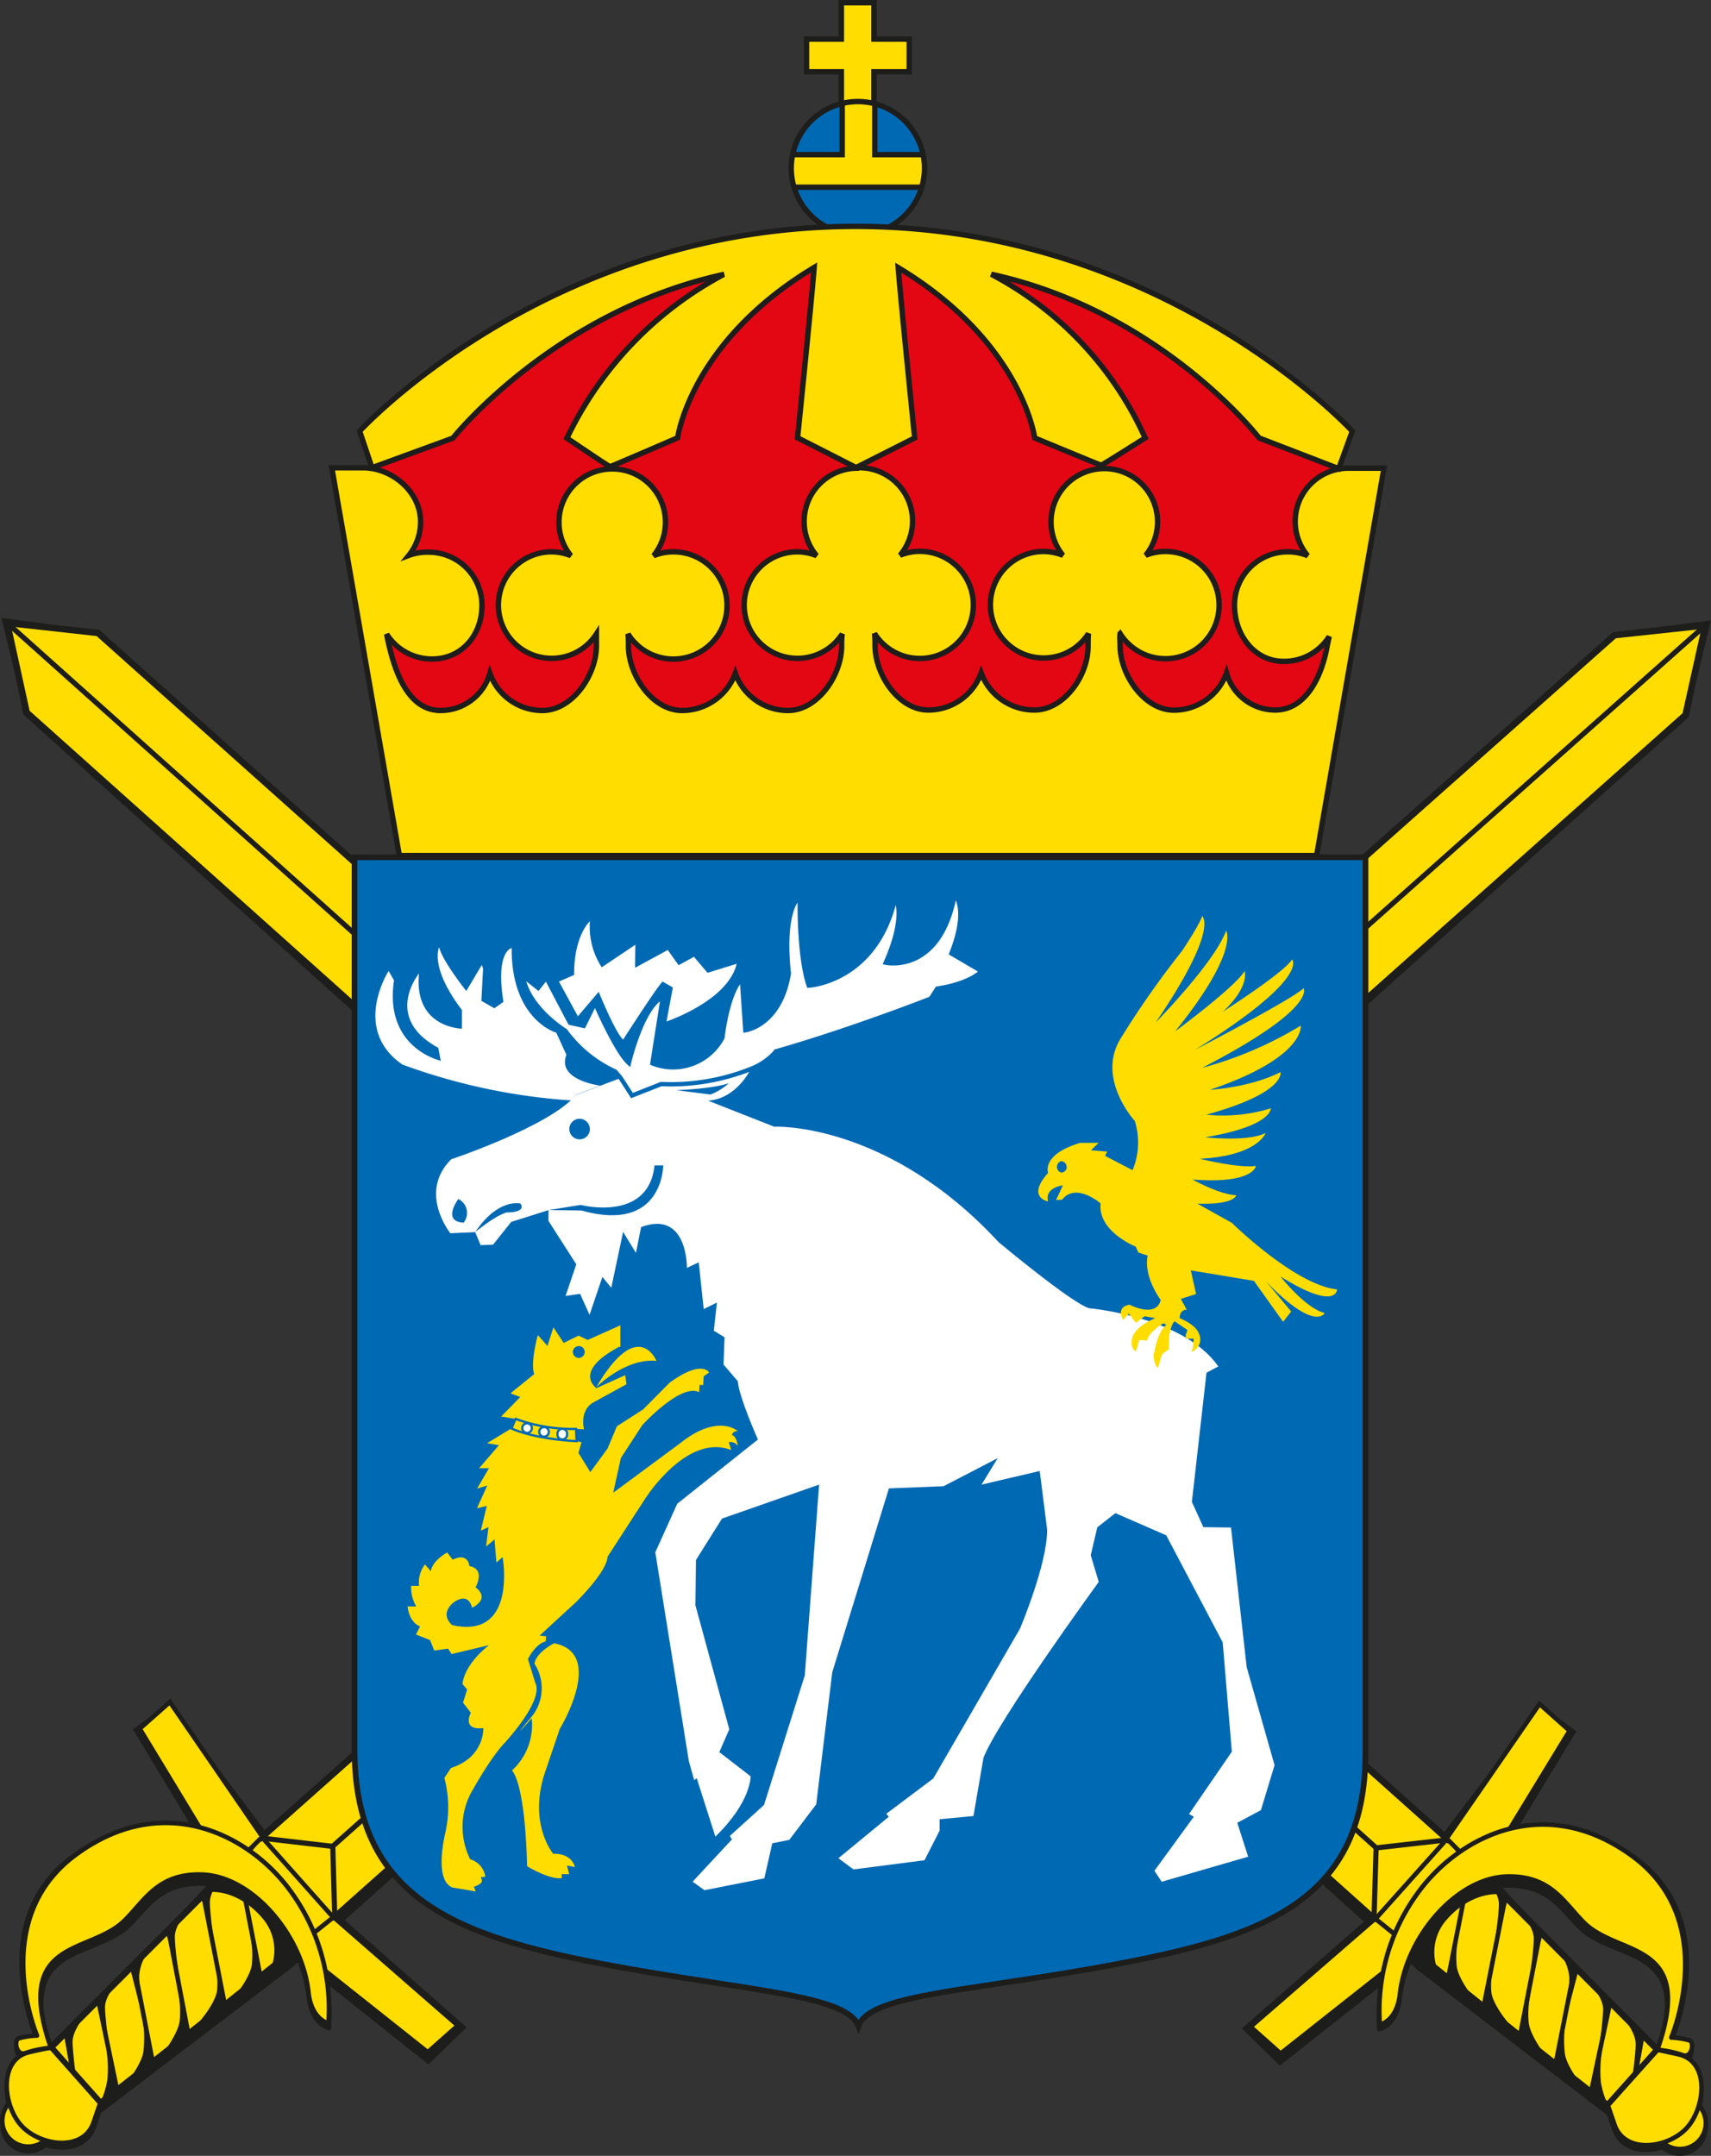 <svg id="Lager_1" data-name="Lager 1" xmlns="http://www.w3.org/2000/svg" xmlns:xlink="http://www.w3.org/1999/xlink" viewBox="0 0 289.12 364.27"><rect x="0" y="0" width="289.12" height="364.27" fill="#333333" stroke="none"/><defs><style>.cls-1,.cls-10,.cls-11,.cls-12,.cls-13,.cls-18,.cls-20,.cls-21,.cls-3,.cls-4,.cls-6,.cls-9{fill:none;}.cls-2,.cls-5{fill:#1d1d1b;}.cls-10,.cls-11,.cls-12,.cls-13,.cls-18,.cls-3,.cls-4,.cls-6,.cls-9{stroke:#1d1d1b;}.cls-10,.cls-13,.cls-20,.cls-21,.cls-3,.cls-6{stroke-miterlimit:3.86;}.cls-3{stroke-width:0.66px;}.cls-11,.cls-12,.cls-4{stroke-linecap:round;stroke-linejoin:round;}.cls-4,.cls-6{stroke-width:0.77px;}.cls-17,.cls-5,.cls-8{fill-rule:evenodd;}.cls-7,.cls-8{fill:#fd0;}.cls-18,.cls-9{stroke-miterlimit:10;}.cls-9{stroke-width:1.09px;}.cls-10{stroke-width:0.87px;}.cls-11{stroke-width:0.22px;}.cls-12{stroke-width:0.19px;}.cls-13{stroke-width:0.91px;}.cls-14,.cls-17{fill:#0069b4;}.cls-15{clip-path:url(#clip-path);}.cls-16{fill:#e30613;}.cls-18{stroke-width:0.96px;}.cls-19{fill:#fff;}.cls-20,.cls-21{stroke:#0069b4;}.cls-20{stroke-width:0.38px;}.cls-21{stroke-width:0.73px;}</style><clipPath id="clip-path" transform="translate(-340.93 -328.15)"><path class="cls-1" d="M474.63,356.59a11.26,11.26,0,1,0,11.25-11.26,11.25,11.25,0,0,0-11.25,11.26"/></clipPath></defs><title>k4-enkel</title><path class="cls-2" d="M396.58,630.21a1.79,1.79,0,1,1-.75,2.42,1.79,1.79,0,0,1,.75-2.42" transform="translate(-340.93 -328.15)"/><path class="cls-3" d="M396.58,630.21a1.79,1.79,0,1,1-.75,2.42A1.79,1.79,0,0,1,396.58,630.21Z" transform="translate(-340.93 -328.15)"/><path class="cls-2" d="M396.58,630.21a1.79,1.79,0,1,1-.75,2.42,1.79,1.79,0,0,1,.75-2.42" transform="translate(-340.93 -328.15)"/><path class="cls-3" d="M396.58,630.21a1.79,1.79,0,1,1-.75,2.42A1.79,1.79,0,0,1,396.58,630.21Z" transform="translate(-340.93 -328.15)"/><path class="cls-3" d="M396.53,629.45a1.79,1.79,0,1,1-.75,2.41A1.78,1.78,0,0,1,396.53,629.45Z" transform="translate(-340.93 -328.15)"/><path class="cls-3" d="M396.53,629.45a1.79,1.79,0,1,1-.75,2.41A1.78,1.78,0,0,1,396.53,629.45Z" transform="translate(-340.93 -328.15)"/><path class="cls-2" d="M348.64,690.52a4.38,4.38,0,1,0-6.17-.36,4.37,4.37,0,0,0,6.17.36" transform="translate(-340.93 -328.15)"/><path class="cls-4" d="M348.64,690.52a4.38,4.38,0,1,0-6.17-.36A4.37,4.37,0,0,0,348.64,690.52Z" transform="translate(-340.93 -328.15)"/><path class="cls-5" d="M357.91,684.29l-1.16,3.39c-1.86,4.92-9.13,3.8-12.21.34s-3.88-11.24,1.49-12.4l3.5-.76,8.38,9.43" transform="translate(-340.93 -328.15)"/><path class="cls-6" d="M357.91,684.29l-1.16,3.39c-1.86,4.92-9.13,3.8-12.21.34s-3.88-11.24,1.49-12.4l3.5-.76Z" transform="translate(-340.93 -328.15)"/><path class="cls-5" d="M362.73,653.43c3.5-3.49,5.43-7.31,12.9-7,8.54.32,16.6,9.68,17.51,19.4.57,4.41,3.35,5,3.35,5a33.6,33.6,0,0,0-6.16-22c-6.53-9.33-21.81-18.12-37.07-7-15,10.94-6,31-6,31a13,13,0,0,0-3.1.47c-.9.39-.35,3.11,1.18,2.48a19.64,19.64,0,0,1,4.27-.88c-6.47-18.65,7.21-15.53,13.14-21.43" transform="translate(-340.93 -328.15)"/><path class="cls-4" d="M362.73,653.43c3.5-3.49,5.43-7.31,12.9-7,8.54.32,16.6,9.68,17.51,19.4.57,4.41,3.35,5,3.35,5a33.6,33.6,0,0,0-6.16-22c-6.53-9.33-21.81-18.12-37.07-7-15,10.94-6,31-6,31a13,13,0,0,0-3.1.47c-.9.39-.35,3.11,1.18,2.48a19.64,19.64,0,0,1,4.27-.88C343.12,656.21,356.8,659.33,362.73,653.43Z" transform="translate(-340.93 -328.15)"/><polyline class="cls-5" points="57.35 324.16 78.28 342.57 72.37 348.3 49.91 330.45 51.33 328.32 40.57 316.14 38.45 317.97 22.97 292.29 28.45 288.27 45.67 311.16 57.35 324.16"/><polygon class="cls-6" points="57.35 324.16 78.28 342.57 72.37 348.3 49.91 330.45 51.33 328.32 40.57 316.14 38.45 317.97 22.97 292.29 28.45 288.27 45.67 311.16 57.35 324.16"/><polyline class="cls-5" points="9.39 354.93 13.6 359.65 49.13 332.62 285.36 121.16 288.61 105.27 272.37 107.18 38.19 315.13 5.2 350.23 9.39 354.93"/><path class="cls-7" d="M348.6,689.75a4.38,4.38,0,1,0-6.18-.36,4.39,4.39,0,0,0,6.18.36" transform="translate(-340.93 -328.15)"/><path class="cls-4" d="M348.6,689.75a4.38,4.38,0,1,0-6.18-.36A4.39,4.39,0,0,0,348.6,689.75Z" transform="translate(-340.93 -328.15)"/><polyline class="cls-8" points="12.8 350.65 16.99 355.36 52.48 327.56 284.81 120.8 288.17 105.67 272.81 107.32 43.3 311.21 8.61 345.94 12.8 350.65"/><polygon class="cls-9" points="12.8 350.65 16.99 355.36 52.48 327.56 284.81 120.8 288.17 105.67 272.81 107.32 43.3 311.21 8.61 345.94 12.8 350.65"/><line class="cls-10" x1="55.78" y1="312.35" x2="288.16" y2="105.67"/><polyline class="cls-10" points="56.56 323.77 56.23 311.98 44.11 310.57"/><line class="cls-6" x1="44" y1="334" x2="40.31" y2="315.1"/><line class="cls-6" x1="37.89" y1="338.29" x2="34.38" y2="320.3"/><line class="cls-6" x1="31.78" y1="343.47" x2="28.55" y2="326.53"/><line class="cls-6" x1="25.8" y1="348.41" x2="22.67" y2="332.31"/><line class="cls-6" x1="19.78" y1="353.12" x2="16.64" y2="338.07"/><line class="cls-6" x1="12.45" y1="350.85" x2="11.15" y2="343.44"/><polyline class="cls-8" points="55.93 323.55 77.36 342.25 72.28 346.76 49.8 328.91 51.23 326.78 40.48 314.6 38.35 316.43 23.61 292.09 28.7 287.58 44.8 311.04 55.93 323.55"/><polygon class="cls-6" points="55.93 323.55 77.36 342.25 72.28 346.76 49.8 328.91 51.23 326.78 40.48 314.6 38.35 316.43 23.61 292.09 28.7 287.58 44.8 311.04 55.93 323.55"/><line class="cls-6" x1="56.56" y1="323.77" x2="16.99" y2="355.36"/><line class="cls-6" x1="44.11" y1="310.57" x2="8.61" y2="345.94"/><polyline class="cls-6" points="43.91 310.93 272.81 107.32 288.61 105.27 284.81 120.8 56.05 324.26"/><path class="cls-8" d="M357.86,683.52l-1.16,3.38c-1.85,4.93-9.12,3.81-12.21.36S340.61,676,346,674.85l3.5-.76,8.38,9.43" transform="translate(-340.93 -328.15)"/><path class="cls-6" d="M357.86,683.52l-1.16,3.38c-1.85,4.93-9.12,3.81-12.21.36S340.61,676,346,674.85l3.5-.76Z" transform="translate(-340.93 -328.15)"/><path class="cls-5" d="M386.91,660.5a8.39,8.39,0,0,0-1.3-8c-2.21-2.77-5.74-5.07-9.6-4.77,2.16-2.25,5.07-5.5,5.07-5.5l10.14,14.84-4.31,3.38" transform="translate(-340.93 -328.15)"/><path class="cls-11" d="M386.91,660.5a8.39,8.39,0,0,0-1.3-8c-2.21-2.77-5.74-5.07-9.6-4.77,2.16-2.25,5.07-5.5,5.07-5.5l10.14,14.84Z" transform="translate(-340.93 -328.15)"/><path class="cls-5" d="M374.94,669.54s2.4-2.78,2.78-5a14.61,14.61,0,0,0-.34-4.67l1.28,6.54-3.72,3.1" transform="translate(-340.93 -328.15)"/><path class="cls-11" d="M374.94,669.54s2.4-2.78,2.78-5a14.61,14.61,0,0,0-.34-4.67l1.28,6.54Z" transform="translate(-340.93 -328.15)"/><path class="cls-5" d="M372.24,651.36s-1.92,2.17-1.88,4.1.48,5,.48,5l-1.79-5.91,3.19-3.16" transform="translate(-340.93 -328.15)"/><path class="cls-11" d="M372.24,651.36s-1.92,2.17-1.88,4.1.48,5,.48,5l-1.79-5.91Z" transform="translate(-340.93 -328.15)"/><path class="cls-5" d="M365.86,657.89a7.94,7.94,0,0,0-1.52,4.05c0,1.94.21,4.72.21,4.72l-1.5-5.87,2.81-2.9" transform="translate(-340.93 -328.15)"/><path class="cls-11" d="M365.86,657.89a7.94,7.94,0,0,0-1.52,4.05c0,1.94.21,4.72.21,4.72l-1.5-5.87Z" transform="translate(-340.93 -328.15)"/><path class="cls-5" d="M360.52,663.27s-2,2.2-1.94,4.12.47,5,.47,5l-1.79-6,3.26-3.1" transform="translate(-340.93 -328.15)"/><path class="cls-12" d="M360.52,663.27s-2,2.2-1.94,4.12.47,5,.47,5l-1.79-6Z" transform="translate(-340.93 -328.15)"/><path class="cls-5" d="M354.49,669.16s-1.72,2.15-1.68,4.07.47,5.06.47,5.06l-1.2-6.7,2.41-2.43" transform="translate(-340.93 -328.15)"/><path class="cls-6" d="M354.49,669.16s-1.72,2.15-1.68,4.07.47,5.06.47,5.06l-1.2-6.7Z" transform="translate(-340.93 -328.15)"/><path class="cls-5" d="M368.85,674.73s2.16-2.79,2.54-5a16.51,16.51,0,0,0-.19-4.65l1.49,6.32-3.84,3.3" transform="translate(-340.93 -328.15)"/><path class="cls-11" d="M368.85,674.73s2.16-2.79,2.54-5a16.51,16.51,0,0,0-.19-4.65l1.49,6.32Z" transform="translate(-340.93 -328.15)"/><path class="cls-5" d="M362.59,679.9s2.3-2.86,2.67-5a21.07,21.07,0,0,0,0-4.83l1.74,6.44-4.39,3.44" transform="translate(-340.93 -328.15)"/><path class="cls-11" d="M362.59,679.9s2.3-2.86,2.67-5a21.07,21.07,0,0,0,0-4.83l1.74,6.44Z" transform="translate(-340.93 -328.15)"/><path class="cls-5" d="M358,683.41a14.87,14.87,0,0,0,1.17-3.76,21,21,0,0,0-.12-5l1.83,6.61L358,683.41" transform="translate(-340.93 -328.15)"/><path class="cls-11" d="M358,683.41a14.87,14.87,0,0,0,1.17-3.76,21,21,0,0,0-.12-5l1.83,6.61Z" transform="translate(-340.93 -328.15)"/><path class="cls-5" d="M380.87,665.29s2.35-2.91,2.72-5.1a16.55,16.55,0,0,0-.19-4.65l1.51,6.43-4,3.32" transform="translate(-340.93 -328.15)"/><path class="cls-11" d="M380.87,665.29s2.35-2.91,2.72-5.1a16.55,16.55,0,0,0-.19-4.65l1.51,6.43Z" transform="translate(-340.93 -328.15)"/><path class="cls-5" d="M378.17,645.53s-1.93,2.18-1.89,4.11.48,5,.48,5L375,648.69l3.19-3.16" transform="translate(-340.93 -328.15)"/><path class="cls-11" d="M378.17,645.53s-1.93,2.18-1.89,4.11.48,5,.48,5L375,648.69Z" transform="translate(-340.93 -328.15)"/><path class="cls-5" d="M384,640.13s-1.93,2.17-1.89,4.1.48,5,.48,5l-1.78-5.91,3.19-3.15" transform="translate(-340.93 -328.15)"/><path class="cls-11" d="M384,640.13s-1.93,2.17-1.89,4.1.48,5,.48,5l-1.78-5.91Z" transform="translate(-340.93 -328.15)"/><path class="cls-8" d="M362,652.63c3.5-3.49,5.66-8,13.14-7.74,8.54.32,17,10.43,17.94,20.14.58,4.42,3.35,5,3.35,5a33.63,33.63,0,0,0-6.16-22c-6.53-9.33-21.2-17.68-36.46-6.54-15,10.94-6.63,30.6-6.63,30.6a12.9,12.9,0,0,0-3.09.47c-.9.39-.36,3.1,1.17,2.48a18.91,18.91,0,0,1,4.27-.88c-6.47-18.64,6.53-15.57,12.47-21.46" transform="translate(-340.93 -328.15)"/><path class="cls-4" d="M362,652.63c3.5-3.49,5.66-8,13.14-7.74,8.54.32,17,10.43,17.94,20.14.58,4.42,3.35,5,3.35,5a33.63,33.63,0,0,0-6.16-22c-6.53-9.33-21.2-17.68-36.46-6.54-15,10.94-6.63,30.6-6.63,30.6a12.9,12.9,0,0,0-3.09.47c-.9.39-.36,3.1,1.17,2.48a18.91,18.91,0,0,1,4.27-.88C343.07,655.45,356.07,658.52,362,652.63Z" transform="translate(-340.93 -328.15)"/><path class="cls-2" d="M574.07,630.47a1.79,1.79,0,1,0,.75,2.42,1.78,1.78,0,0,0-.75-2.42" transform="translate(-340.93 -328.15)"/><path class="cls-3" d="M574.07,630.47a1.79,1.79,0,1,0,.75,2.42A1.78,1.78,0,0,0,574.07,630.47Z" transform="translate(-340.93 -328.15)"/><path class="cls-2" d="M574.07,630.47a1.79,1.79,0,1,0,.75,2.42,1.78,1.78,0,0,0-.75-2.42" transform="translate(-340.93 -328.15)"/><path class="cls-3" d="M574.07,630.47a1.79,1.79,0,1,0,.75,2.42A1.78,1.78,0,0,0,574.07,630.47Z" transform="translate(-340.93 -328.15)"/><path class="cls-3" d="M574.12,629.71a1.78,1.78,0,0,0-2.41.74,1.79,1.79,0,1,0,3.16,1.67A1.78,1.78,0,0,0,574.12,629.71Z" transform="translate(-340.93 -328.15)"/><path class="cls-3" d="M574.12,629.71a1.78,1.78,0,0,0-2.41.74,1.79,1.79,0,1,0,3.16,1.67A1.78,1.78,0,0,0,574.12,629.71Z" transform="translate(-340.93 -328.15)"/><path class="cls-2" d="M621.83,690.92a4.38,4.38,0,1,1,6.18-.34,4.38,4.38,0,0,1-6.18.34" transform="translate(-340.93 -328.15)"/><path class="cls-4" d="M621.83,690.92a4.38,4.38,0,1,1,6.18-.34A4.38,4.38,0,0,1,621.83,690.92Z" transform="translate(-340.93 -328.15)"/><path class="cls-5" d="M612.58,684.66l1.16,3.39c1.84,4.93,9.11,3.83,12.21.38s3.91-11.23-1.46-12.4l-3.5-.77-8.41,9.4" transform="translate(-340.93 -328.15)"/><path class="cls-6" d="M612.58,684.66l1.16,3.39c1.84,4.93,9.11,3.83,12.21.38s3.91-11.23-1.46-12.4l-3.5-.77Z" transform="translate(-340.93 -328.15)"/><path class="cls-5" d="M607.86,653.79c-3.5-3.5-5.41-7.32-12.89-7.06-8.54.29-16.62,9.63-17.56,19.34C576.82,670.49,574,671,574,671a33.65,33.65,0,0,1,6.22-22c6.57-9.31,21.87-18.06,37.09-6.87,15,11,5.93,31.06,5.93,31.06a12.78,12.78,0,0,1,3.1.49c.9.38.35,3.1-1.18,2.47a19.35,19.35,0,0,0-4.26-.9c6.51-18.62-7.17-15.55-13.08-21.46" transform="translate(-340.93 -328.15)"/><path class="cls-4" d="M607.86,653.79c-3.5-3.5-5.41-7.32-12.89-7.06-8.54.29-16.62,9.63-17.56,19.34C576.82,670.49,574,671,574,671a33.65,33.65,0,0,1,6.22-22c6.57-9.31,21.87-18.06,37.09-6.87,15,11,5.93,31.06,5.93,31.06a12.78,12.78,0,0,1,3.1.49c.9.38.35,3.1-1.18,2.47a19.35,19.35,0,0,0-4.26-.9C627.45,656.63,613.77,659.7,607.86,653.79Z" transform="translate(-340.93 -328.15)"/><polyline class="cls-5" points="231.38 324.42 210.4 342.76 216.29 348.51 238.8 330.73 237.39 328.6 248.18 316.44 250.3 318.28 265.86 292.64 260.38 288.61 243.1 311.45 231.38 324.42"/><polygon class="cls-6" points="231.38 324.42 210.4 342.76 216.29 348.51 238.8 330.73 237.39 328.6 248.18 316.44 250.3 318.28 265.86 292.64 260.38 288.61 243.1 311.45 231.38 324.42"/><polyline class="cls-5" points="279.25 355.33 275.03 360.03 239.58 332.9 3.96 120.75 0.76 104.85 17 106.81 250.57 315.44 283.45 350.63 279.25 355.33"/><path class="cls-7" d="M621.88,690.15a4.38,4.38,0,1,1,6.18-.34,4.38,4.38,0,0,1-6.18.34" transform="translate(-340.93 -328.15)"/><path class="cls-4" d="M621.88,690.15a4.38,4.38,0,1,1,6.18-.34A4.38,4.38,0,0,1,621.88,690.15Z" transform="translate(-340.93 -328.15)"/><polyline class="cls-8" points="275.85 351.03 271.65 355.73 236.25 327.83 4.51 120.39 1.2 105.25 16.55 106.95 245.46 311.5 280.06 346.33 275.85 351.03"/><polygon class="cls-9" points="275.85 351.03 271.65 355.73 236.25 327.83 4.51 120.39 1.2 105.25 16.55 106.95 245.46 311.5 280.06 346.33 275.85 351.03"/><line class="cls-10" x1="232.98" y1="312.61" x2="1.2" y2="105.25"/><polyline class="cls-10" points="232.18 324.03 232.53 312.23 244.66 310.86"/><line class="cls-6" x1="244.7" y1="334.3" x2="248.44" y2="315.4"/><line class="cls-6" x1="250.8" y1="338.6" x2="254.36" y2="320.62"/><line class="cls-6" x1="256.89" y1="343.8" x2="260.18" y2="326.86"/><line class="cls-6" x1="262.86" y1="348.76" x2="266.04" y2="332.67"/><line class="cls-6" x1="268.86" y1="353.49" x2="272.05" y2="338.44"/><line class="cls-6" x1="276.2" y1="351.24" x2="277.53" y2="343.83"/><polyline class="cls-8" points="232.8 323.81 211.31 342.45 216.39 346.98 238.91 329.18 237.5 327.05 248.28 314.9 250.41 316.74 265.22 292.44 260.14 287.91 243.97 311.32 232.8 323.81"/><polygon class="cls-6" points="232.8 323.81 211.31 342.45 216.39 346.98 238.91 329.18 237.5 327.05 248.28 314.9 250.41 316.74 265.22 292.44 260.14 287.91 243.97 311.32 232.8 323.81"/><line class="cls-6" x1="232.18" y1="324.03" x2="271.65" y2="355.73"/><line class="cls-6" x1="244.66" y1="310.86" x2="280.06" y2="346.33"/><polyline class="cls-6" points="244.86 311.22 16.55 106.95 0.76 104.86 4.51 120.39 232.68 324.52"/><path class="cls-8" d="M612.63,683.89l1.16,3.39c1.83,4.93,9.11,3.83,12.21.38s3.91-11.22-1.46-12.4l-3.5-.77-8.41,9.4" transform="translate(-340.93 -328.15)"/><path class="cls-6" d="M612.63,683.89l1.16,3.39c1.83,4.93,9.11,3.83,12.21.38s3.91-11.22-1.46-12.4l-3.5-.77Z" transform="translate(-340.93 -328.15)"/><path class="cls-5" d="M583.66,660.78a8.38,8.38,0,0,1,1.32-7.95c2.22-2.75,5.75-5,9.61-4.73-2.15-2.26-5.05-5.51-5.05-5.51l-10.19,14.8,4.31,3.39" transform="translate(-340.93 -328.15)"/><path class="cls-11" d="M583.66,660.78a8.38,8.38,0,0,1,1.32-7.95c2.22-2.75,5.75-5,9.61-4.73-2.15-2.26-5.05-5.51-5.05-5.51l-10.19,14.8Z" transform="translate(-340.93 -328.15)"/><path class="cls-5" d="M595.59,669.86s-2.39-2.78-2.76-5a14.69,14.69,0,0,1,.36-4.67l-1.3,6.54,3.7,3.11" transform="translate(-340.93 -328.15)"/><path class="cls-11" d="M595.59,669.86s-2.39-2.78-2.76-5a14.69,14.69,0,0,1,.36-4.67l-1.3,6.54Z" transform="translate(-340.93 -328.15)"/><path class="cls-5" d="M598.35,651.69s1.91,2.18,1.87,4.1-.49,5-.49,5l1.8-5.91-3.18-3.16" transform="translate(-340.93 -328.15)"/><path class="cls-11" d="M598.35,651.69s1.91,2.18,1.87,4.1-.49,5-.49,5l1.8-5.91Z" transform="translate(-340.93 -328.15)"/><path class="cls-5" d="M604.71,658.23a8.07,8.07,0,0,1,1.51,4.07c0,1.93-.23,4.71-.23,4.71l1.53-5.86-2.81-2.92" transform="translate(-340.93 -328.15)"/><path class="cls-11" d="M604.71,658.23a8.07,8.07,0,0,1,1.51,4.07c0,1.93-.23,4.71-.23,4.71l1.53-5.86Z" transform="translate(-340.93 -328.15)"/><path class="cls-5" d="M610,663.63s2,2.21,1.92,4.13-.48,5-.48,5l1.8-6L610,663.63" transform="translate(-340.93 -328.15)"/><path class="cls-12" d="M610,663.63s2,2.21,1.92,4.13-.48,5-.48,5l1.8-6Z" transform="translate(-340.93 -328.15)"/><path class="cls-5" d="M616.05,669.54s1.71,2.15,1.66,4.08-.48,5-.48,5l1.22-6.69-2.4-2.44" transform="translate(-340.93 -328.15)"/><path class="cls-6" d="M616.05,669.54s1.71,2.15,1.66,4.08-.48,5-.48,5l1.22-6.69Z" transform="translate(-340.93 -328.15)"/><path class="cls-5" d="M601.67,675.07s-2.15-2.8-2.52-5a16.76,16.76,0,0,1,.2-4.65l-1.5,6.31,3.82,3.32" transform="translate(-340.93 -328.15)"/><path class="cls-11" d="M601.67,675.07s-2.15-2.8-2.52-5a16.76,16.76,0,0,1,.2-4.65l-1.5,6.31Z" transform="translate(-340.93 -328.15)"/><path class="cls-5" d="M607.92,680.25s-2.3-2.86-2.66-5a20.83,20.83,0,0,1,0-4.83l-1.75,6.43,4.38,3.45" transform="translate(-340.93 -328.15)"/><path class="cls-11" d="M607.92,680.25s-2.3-2.86-2.66-5a20.83,20.83,0,0,1,0-4.83l-1.75,6.43Z" transform="translate(-340.93 -328.15)"/><path class="cls-5" d="M612.5,683.78a14.64,14.64,0,0,1-1.16-3.76,20.91,20.91,0,0,1,.13-5l-1.85,6.61,2.88,2.16" transform="translate(-340.93 -328.15)"/><path class="cls-11" d="M612.5,683.78a14.64,14.64,0,0,1-1.16-3.76,20.91,20.91,0,0,1,.13-5l-1.85,6.61Z" transform="translate(-340.93 -328.15)"/><path class="cls-5" d="M589.68,665.59s-2.34-2.91-2.7-5.1a16.35,16.35,0,0,1,.2-4.65l-1.53,6.43,4,3.32" transform="translate(-340.93 -328.15)"/><path class="cls-11" d="M589.68,665.59s-2.34-2.91-2.7-5.1a16.35,16.35,0,0,1,.2-4.65l-1.53,6.43Z" transform="translate(-340.93 -328.15)"/><path class="cls-5" d="M592.44,645.84s1.92,2.18,1.88,4.11-.5,5-.5,5l1.8-5.91-3.18-3.17" transform="translate(-340.93 -328.15)"/><path class="cls-11" d="M592.44,645.84s1.92,2.18,1.88,4.11-.5,5-.5,5l1.8-5.91Z" transform="translate(-340.93 -328.15)"/><path class="cls-5" d="M586.65,640.42s1.93,2.18,1.88,4.11-.5,5-.5,5l1.8-5.91-3.18-3.16" transform="translate(-340.93 -328.15)"/><path class="cls-11" d="M586.65,640.42s1.93,2.18,1.88,4.11-.5,5-.5,5l1.8-5.91Z" transform="translate(-340.93 -328.15)"/><path class="cls-8" d="M608.58,653c-3.5-3.51-5.64-8-13.12-7.78-8.54.3-17.06,10.38-18,20.09-.59,4.42-3.37,4.94-3.37,4.94a33.64,33.64,0,0,1,6.23-22c6.56-9.31,21.25-17.62,36.48-6.44,14.94,11,6.54,30.62,6.54,30.62a13.07,13.07,0,0,1,3.09.48c.9.4.35,3.1-1.18,2.48a19.35,19.35,0,0,0-4.26-.9c6.51-18.62-6.5-15.59-12.41-21.49" transform="translate(-340.93 -328.15)"/><path class="cls-4" d="M608.58,653c-3.5-3.51-5.64-8-13.12-7.78-8.54.3-17.06,10.38-18,20.09-.59,4.42-3.37,4.94-3.37,4.94a33.64,33.64,0,0,1,6.23-22c6.56-9.31,21.25-17.62,36.48-6.44,14.94,11,6.54,30.62,6.54,30.62a13.07,13.07,0,0,1,3.09.48c.9.4.35,3.1-1.18,2.48a19.35,19.35,0,0,0-4.26-.9C627.5,655.86,614.49,658.89,608.58,653Z" transform="translate(-340.93 -328.15)"/><polyline class="cls-7" points="142.17 0.46 147.68 0.46 147.68 6.61 153.64 6.61 153.64 12.12 147.68 12.12 147.68 17.82 142.17 17.82 142.17 12.12 136.29 12.12 136.29 6.61 142.17 6.61 142.17 0.46"/><polygon class="cls-13" points="142.17 0.46 147.68 0.46 147.68 6.61 153.64 6.61 153.64 12.12 147.68 12.12 147.68 17.82 142.17 17.82 142.17 12.12 136.29 12.12 136.29 6.61 142.17 6.61 142.17 0.46"/><path class="cls-14" d="M474.63,356.59a11.26,11.26,0,1,1,11.25,11.24,11.26,11.26,0,0,1-11.25-11.24" transform="translate(-340.93 -328.15)"/><g class="cls-15"><polyline class="cls-7" points="142.31 16.1 147.82 16.1 147.82 26.13 156.89 26.13 156.89 31.63 132.85 31.63 132.85 26.13 142.31 26.13 142.31 16.1"/><polygon class="cls-13" points="142.31 16.1 147.82 16.1 147.82 26.13 156.89 26.13 156.89 31.63 132.85 31.63 132.85 26.13 142.31 26.13 142.31 16.1"/></g><path class="cls-13" d="M474.63,356.59a11.26,11.26,0,1,1,11.25,11.24A11.26,11.26,0,0,1,474.63,356.59Z" transform="translate(-340.93 -328.15)"/><path class="cls-16" d="M563.49,454.75l7.56-41.91-4.6-6.9s-29-35.53-80.87-35.19c0,0-45.35-3.6-80.35,33.38l-2,4.11v22.19l6.07,29.41,154.16-5.09" transform="translate(-340.93 -328.15)"/><path class="cls-13" d="M563.49,454.75l7.56-41.91-4.6-6.9s-29-35.53-80.87-35.19c0,0-45.35-3.6-80.35,33.38l-2,4.11v22.19l6.07,29.41Z" transform="translate(-340.93 -328.15)"/><path class="cls-8" d="M485.91,407.26a9,9,0,0,0-7,14.78,8.73,8.73,0,0,0-3.35-.65,9,9,0,1,0,7.68,13.88,15.1,15.1,0,0,0-.09,2c0,5-4.06,10.93-9.05,10.93a9.45,9.45,0,0,1-8.92-6.28,9.58,9.58,0,0,1-9,6.28c-5,0-9.06-5.94-9.06-10.93a19.39,19.39,0,0,0-.07-2,9.06,9.06,0,1,0,7.68-13.88,8.76,8.76,0,0,0-3.35.65,9,9,0,1,0-14,0,8.71,8.71,0,0,0-3.34-.65,9,9,0,1,0,7.67,13.88c0,.84,0,1.29,0,2,0,5-4.11,10.93-9.11,10.93a9.41,9.41,0,0,1-8.89-6.28,8.67,8.67,0,0,1-8.31,6.28c-5,0-7.28-5.33-8.51-10.1-.18-.68-.5-2.05-.62-2.8a9.06,9.06,0,0,0,7.68,4.2c5,0,8.42-4.05,8.42-9.05a9,9,0,0,0-9-9A8.73,8.73,0,0,0,410,422,9,9,0,0,0,412,416.3c0-5-4.76-9.11-9.74-9.11H397l11.41,65.52h155l11.38-65.45h-5.9a9,9,0,0,0-7,14.78,8.78,8.78,0,0,0-3.36-.65,9,9,0,0,0-9,9c0,5,3.33,9.51,8.32,9.51a9,9,0,0,0,7.68-4.2c-.18.86-.3,1.42-.43,2.09-1,5.09-3.71,10.33-8.7,10.33a8.55,8.55,0,0,1-8.22-6.26,9.41,9.41,0,0,1-8.89,6.28c-5,0-9.09-5.94-9.09-10.93,0-.69-.09-1.22,0-2a9.06,9.06,0,1,0,7.69-13.88,8.81,8.81,0,0,0-3.36.65,9,9,0,1,0-14,0,8.76,8.76,0,0,0-3.35-.65,9,9,0,1,0,7.67,13.88c-.06.84-.06,1.46-.06,2.15,0,5-4.07,10.76-9.07,10.76a9.54,9.54,0,0,1-9-6.28,9.47,9.47,0,0,1-8.93,6.28c-5,0-9-5.94-9-10.93a16.37,16.37,0,0,0-.09-2,9.05,9.05,0,1,0,7.68-13.88,8.69,8.69,0,0,0-3.35.65,9,9,0,0,0-7-14.78" transform="translate(-340.93 -328.15)"/><path class="cls-13" d="M485.91,407.26a9,9,0,0,0-7,14.78,8.73,8.73,0,0,0-3.35-.65,9,9,0,1,0,7.68,13.88,15.1,15.1,0,0,0-.09,2c0,5-4.06,10.93-9.05,10.93a9.45,9.45,0,0,1-8.92-6.28,9.58,9.58,0,0,1-9,6.28c-5,0-9.06-5.94-9.06-10.93a19.39,19.39,0,0,0-.07-2,9.06,9.06,0,1,0,7.68-13.88,8.76,8.76,0,0,0-3.35.65,9,9,0,1,0-14,0,8.71,8.71,0,0,0-3.34-.65,9,9,0,1,0,7.67,13.88c0,.84,0,1.29,0,2,0,5-4.11,10.93-9.11,10.93a9.41,9.41,0,0,1-8.89-6.28,8.67,8.67,0,0,1-8.31,6.28c-5,0-7.28-5.33-8.51-10.1-.18-.68-.5-2.05-.62-2.8a9.06,9.06,0,0,0,7.68,4.2c5,0,8.42-4.05,8.42-9.05a9,9,0,0,0-9-9A8.73,8.73,0,0,0,410,422,9,9,0,0,0,412,416.3c0-5-4.76-9.11-9.74-9.11H397l11.41,65.52h155l11.38-65.45h-5.9a9,9,0,0,0-7,14.78,8.78,8.78,0,0,0-3.36-.65,9,9,0,0,0-9,9c0,5,3.33,9.51,8.32,9.51a9,9,0,0,0,7.68-4.2c-.18.86-.3,1.42-.43,2.09-1,5.09-3.71,10.33-8.7,10.33a8.55,8.55,0,0,1-8.22-6.26,9.41,9.41,0,0,1-8.89,6.28c-5,0-9.09-5.94-9.09-10.93,0-.69-.09-1.22,0-2a9.06,9.06,0,1,0,7.69-13.88,8.81,8.81,0,0,0-3.36.65,9,9,0,1,0-14,0,8.76,8.76,0,0,0-3.35-.65,9,9,0,1,0,7.67,13.88c-.06.84-.06,1.46-.06,2.15,0,5-4.07,10.76-9.07,10.76a9.54,9.54,0,0,1-9-6.28,9.47,9.47,0,0,1-8.93,6.28c-5,0-9-5.94-9-10.93a16.37,16.37,0,0,0-.09-2,9.05,9.05,0,1,0,7.68-13.88,8.69,8.69,0,0,0-3.35.65,9,9,0,0,0-7-14.78Z" transform="translate(-340.93 -328.15)"/><path class="cls-8" d="M485.59,407.15l9.9-5s-2.49-24.56-2.78-28.78c20.94,12.59,23.06,28.78,23.06,28.78s11.11,4.61,11.24,4.61,7.42-4.61,7.42-4.61a58.32,58.32,0,0,0-26-27.66c28.75,6.29,45.26,27.66,45.26,27.66l13.45,5.18,2.3-6.32s-31.84-34.61-83.92-34.61S401.7,401,401.7,401l2.08,6.18,13.67-5s17-21.37,45.77-27.66a61.22,61.22,0,0,0-26.49,27.66S443.84,407,444,407s11.44-4.88,11.44-4.88,2.11-16.19,23.06-28.78c-.29,4.22-2.8,28.78-2.8,28.78l9.93,5" transform="translate(-340.93 -328.15)"/><path class="cls-13" d="M485.59,407.15l9.9-5s-2.49-24.56-2.78-28.78c20.94,12.59,23.06,28.78,23.06,28.78s11.11,4.61,11.24,4.61,7.42-4.61,7.42-4.61a58.32,58.32,0,0,0-26-27.66c28.75,6.29,45.26,27.66,45.26,27.66l13.45,5.18,2.3-6.32s-31.84-34.61-83.92-34.61S401.7,401,401.7,401l2.08,6.18,13.67-5s17-21.37,45.77-27.66a61.22,61.22,0,0,0-26.49,27.66S443.84,407,444,407s11.44-4.88,11.44-4.88,2.11-16.19,23.06-28.78c-.29,4.22-2.8,28.78-2.8,28.78Z" transform="translate(-340.93 -328.15)"/><path class="cls-17" d="M486,670.48c-1.93-5-16.87-5.82-38.38-9.6-27.91-4.92-46.78-10.77-46.78-37.15V473H571.67V624.23c0,26.37-18.88,31.73-46.81,36.65-21.5,3.78-37.1,4.47-38.9,9.6" transform="translate(-340.93 -328.15)"/><path class="cls-18" d="M486,670.48c-1.93-5-16.87-5.82-38.38-9.6-27.91-4.92-46.78-10.77-46.78-37.15V473H571.67V624.23c0,26.37-18.88,31.73-46.81,36.65C503.36,664.66,487.76,665.35,486,670.48Z" transform="translate(-340.93 -328.15)"/><path class="cls-19" d="M427.32,534.6l-3.07,3.85-2.11.09-.91-2.2-4.2.19s-5.52-6.85.14-12.5c0,0,16.63-5.55,21.14-10.9l7.5-2.83,1.95,2.94,4.93-1.94s9.81.2,15.1-2.54c0,0-2.28,5-7.2,5.37l11.15,4.39s19.05-.91,37.95,19.53c0,0,12.47,10.41,15.31,11.15,0,0,15.9,1.38,21.8,9.83l-2,1.06-2.47,21.83,1.94,4.27,4.67.06,2.65,23.59,4.71,16.56L554,634l-4,2.14,1.84,5.73-14.61,4.23L536,644.25l6.66-9.14-.82-.44,7.24-10.54-1.54-18.47L538,587.57l-8.59-3.75-3.06,2.39-1.11,4.72,1.35,4.51s-17.19,23.62-19.48,29.74L505.42,635l-5.72.54,0,1.93-2.55,5-12,1.55-2.55-1.89,8.51-7-.41-.52,7.93-5.95,14.65-25.31s4.66-11,4.59-16.77l-1.25-9.88-9.83,2.3,2.73-4.47-9.15,4.74-9.23.37-9.58,31.08-2.71,22.31-4.55,6-2.87.57-1.35,5.93-10.11,2-2-1.44,6.65-7.15-.37-.57,5.78-5.24,6.89-21.89L479.34,579l-16.41,5.74-4.4,7-.09,7.65,5.72,20.95-1.68,3.86,5.28,4.08s.15,4.28-5.95,10.2l-3.15-9.87-.43.32-.9-3.21-5.67-35.28,3.71-8.21L469,571.38s-3.24-7.26-3.39-9.84l-2.42-2.82.17-4.62L461.55,553l.52-4.76-2.23,1.1-.84-7.9-2,.94s.17-9.85-7.74-6.89l-.87,4.36-2.17-3.55-2,9.44-1.5-1.83-2.17,6.4-1.6-3.54-2.45.34,1.81-5.33-4.7-7.34,0-1.82-6.33,2" transform="translate(-340.93 -328.15)"/><path class="cls-14" d="M440.61,519a1.74,1.74,0,1,1-1.72-1.82,1.77,1.77,0,0,1,1.72,1.82" transform="translate(-340.93 -328.15)"/><path class="cls-7" d="M445.76,555.73l0-3.65-5.53,2.48-1.53-.74-2.52,1.24-1.74-2.63-1,3.14-1.63-1.84s-1.27,4.48-.62,6.61l-4,3.23,1.65.63-3.22,3.29,2.38.4-.69,1.63L423.24,572l2,.34-3.35,3.89,1.66,0-2,3.44,1.72-.52L421.52,583l1.66-.4-1,4.17,1.29-.59-.4,3.28,1.42-1.2.32,3.89,1.05-.9s2.53,13.94-8.51,11.49c0,0-2.13-1.6,0-3.64,0,0,2.56-2.3,3.35.7,0,0,3.2-1.41.59-3.45,0,0,1.75-3.07-1.05-3.59,0,0-.16-2.37-2.81-1.07l-.93-1.22s-2.56,1.36-2.76,3.18l-1-1.16a5,5,0,0,0-1,3.62h-1.34a6.2,6.2,0,0,0,.87,3.47l-1.46,0s.15,2.58,2.1,3.38l-.69,1.37,2.38.94.71,1.77,2.33-.33.6.92,6.32-1.5s-4.07,3-4.48,6.56l.78.92-.69,2.23,1.32,1.72s-1.62,3,2.11,2.58c0,0,.25,4.91-5.46,6.73l-1.12,1.68a19.55,19.55,0,0,1,.2,9.11s-2.11,8.17,1.18,9.42l3.91.66-.3-.8s1.42-.4,1.36-1.07l-.18-.55.74-.05a3.53,3.53,0,0,0-2.54-2.95,12.25,12.25,0,0,1,.18-11.33l.08-.13c3.37-6,5.35-8,5.35-8s6.93-7.32,5.38-10.37l-1.24-4s1.19-2.53,3-3l.08-.85-1.1-.14,6-5.51s5.33-5.15,5.48-7.82l6.29-9.7s7.05-11.26,14.6-8.31l-.41-1.34a1.57,1.57,0,0,1,1.52.62s-.17-1.58-1-1.83a.92.92,0,0,1,1-.65s-3.33-3.08-9.75,2.06l-11.3,8.35,1.29-5.86,3.61-5.55s6.51-7.14,9.62-5.58l.07-1.21h.61l.08-1.46.92-.66s-1.19-2.26-6.68,1.74l-4.46,4.5-4.44,2.85-1.57,3.75-2.92,4-2-3.24.51-1.81-1-.2-.1-2.07,1.53.09s-.83-3,1.45-4.48l5.73-3.14-.23-1.53-4.85,2.19s-4.14-2.78,3.87-7" transform="translate(-340.93 -328.15)"/><path class="cls-7" d="M434.6,605.79s-3.13,1.56-3.35,3.48a7.64,7.64,0,0,1-.71,9.21c-3.91,4.69.24,0,.24,0a10.44,10.44,0,0,1-3.35,8.83s2.19,1.6,2.57,16.18c0,0,3.77,2.29,5.85,2v-.67l1.26,0-.38-1.46,1.34.26s-.4-2.32-3.65-2.24c0,0-4.1-4.78-1.59-13.19l2.69-7.92s7.8-12.77-.93-14.45" transform="translate(-340.93 -328.15)"/><path class="cls-14" d="M439.73,556.59a1,1,0,1,1-1-1,1,1,0,0,1,1,1" transform="translate(-340.93 -328.15)"/><path class="cls-7" d="M441.68,562.55s4.85-4.95,10.17-4.46c0,0-3.09-7.62-10.17,4.46" transform="translate(-340.93 -328.15)"/><path class="cls-7" d="M540.28,550.88s5.11,2,2.63,4.46l-.28-1h-1.34l0-.67.3-.79-2.2-1.48s-1.12,1.08-.93,4.72l-1.18.84-.67,2.29s-1-1.59-.61-2.68c0,0,.45-3.21,2-4.58l-.46-.25s-2.53,1.43-2.78,2.94l-1.34-.14-.55,2s-2.88-3,3.27-5.67l-1.8-.32-1.48,1.13-1.2-1.59-.95,1.08s-1.14-2.08,1.14-2.54c0,0,4.48,2.31,5.21-.84,0,0-2.94-3.86-2.2-7.5l-1.57-.5-.45-1s-6.45-2.57-5.93-7.3c0,0-4.16-3.63-6.53-.62l-1,.05,1.14-2.48s-3.1.33-2.49,2.71c0,0-3.72-.66,0-4.81,0,0-1.21-3.11,5.46-5.09l3.09,0-1.3,1.26,2.74.22-.36.72,4.65,2.42a12.26,12.26,0,0,0,.38-8.31s-6.45-7-2.52-13.74a153.56,153.56,0,0,1,10.5-15s3.09-4.63,3.39-5.9c0,0,3,2.1-7.85,18,0,0,9.92-10.08,11.91-15.52,0,0,2.3,3.49-8.6,17,0,0,10.12-7.47,11.73-10.18,0,0,.91,2.62-3.69,6.88,0,0,10.34-6.61,11.71-8.84,0,0,3.12,3.13-16.4,15.27,0,0,16.44-8.54,18.33-10.4,0,0,2.41,3.37-17.14,13.45a63.8,63.8,0,0,0,16.66-7.13s.87,5.35-15.36,10.85c0,0,6.89-.4,11.94-3,0,0,1,3.47-12.51,7.19a27.32,27.32,0,0,0,10.87-1.07s.3,3-11.09,4.89c0,0,7.17.82,10.22-.72,0,0-1.33,3.87-11.14,4.35,0,0,6.75,1.66,9.5,1.21,0,0-.33,3.1-10.71,2.3,0,0,4.7,2.61,7.38,2.64,0,0-.13,1.64-6.55,1.44l5.8,3.23s10.68,10.51,17.79,11.26c0,0,0,3.77-9.55-2.18,0,0,4.14,5.33,7.46,6.17,0,0-1.56,3.31-9.92-5.35l4.26,5.09-1.36,1.74-4.94-6.92-10.66-1.77.89,4-2.58.82,1,1.83s-1.28-.08-1.18,1.56" transform="translate(-340.93 -328.15)"/><path class="cls-14" d="M521.18,525.32a.93.93,0,0,1-.93.95,1,1,0,0,1,0-1.92.93.93,0,0,1,.9,1" transform="translate(-340.93 -328.15)"/><path class="cls-7" d="M531.84,548.59l-.19,1.46-.95,1.08s-1.33-2.17,1.14-2.54" transform="translate(-340.93 -328.15)"/><path class="cls-7" d="M533.41,554.5l-.92-.91s-1,2,.37,2.91l.55-2" transform="translate(-340.93 -328.15)"/><path class="cls-7" d="M537.23,556.92l-1.37,0s0,1.86.7,2.31l.67-2.29" transform="translate(-340.93 -328.15)"/><path class="cls-7" d="M542.63,554.31s0,1.89-.48,2.3a2.23,2.23,0,0,0,1.35-3.16l-.87.86" transform="translate(-340.93 -328.15)"/><path class="cls-14" d="M455.18,512.35s6.22-.2,8.93-1.19a10.26,10.26,0,0,1-3.12,1.93l-5.81-.74" transform="translate(-340.93 -328.15)"/><path class="cls-7" d="M438.26,569.59l.1,2.07s-6.66-.25-11-2.14l.69-1.63a28.18,28.18,0,0,0,10.2,1.7" transform="translate(-340.93 -328.15)"/><path class="cls-20" d="M438.26,569.59l.1,2.07s-6.66-.25-11-2.14l.69-1.63A28.18,28.18,0,0,0,438.26,569.59Z" transform="translate(-340.93 -328.15)"/><path class="cls-19" d="M433.67,570.09a.81.81,0,1,1-1.62,0,.81.81,0,1,1,1.62,0" transform="translate(-340.93 -328.15)"/><path class="cls-20" d="M433.67,570.09a.81.81,0,1,1-1.62,0,.81.81,0,1,1,1.62,0Z" transform="translate(-340.93 -328.15)"/><path class="cls-19" d="M430.8,569.45a.81.81,0,1,1-1.62,0,.81.81,0,1,1,1.62,0" transform="translate(-340.93 -328.15)"/><path class="cls-20" d="M430.8,569.45a.81.81,0,1,1-1.62,0,.81.81,0,1,1,1.62,0Z" transform="translate(-340.93 -328.15)"/><path class="cls-19" d="M436.75,570.47a.81.81,0,1,1-1.61,0,.81.81,0,1,1,1.61,0" transform="translate(-340.93 -328.15)"/><path class="cls-20" d="M436.75,570.47a.81.81,0,1,1-1.61,0,.81.81,0,1,1,1.61,0Z" transform="translate(-340.93 -328.15)"/><path class="cls-14" d="M421.23,536.34s3.18-2.69,5.29-3.33c0,0,3.4.1,2.36-1.5,0,0-3.76-1-7.65,4.83" transform="translate(-340.93 -328.15)"/><path class="cls-14" d="M419.27,534.74a2.63,2.63,0,0,0-.89-4s-2.86,3.8.89,4" transform="translate(-340.93 -328.15)"/><path class="cls-14" d="M433.65,532.61l5.4-.87s11.48,3,12.48-6.68H453s0,11.53-13.83,7.62l-5.49-.07" transform="translate(-340.93 -328.15)"/><path class="cls-19" d="M445.81,510.3l-.92-1.1a21.52,21.52,0,0,1-8.44-6.9s-6-3.62-7.13-8.95h.36l2.18,1.73,1.38-1.73,4,7.62,2.33.52,1.91-3.87s3.51,8.15,5.72,10.15c0,0,2.25-9.53,5.73-11.15l-1.76,11.2a9.44,9.44,0,0,0,11.84-4.34s.77-7.38,3.27-10l.59,8.75s5.89-.73,7.36-9.62c0,0-1.34-10.06,1.84-13,0,0-.24,9.94,1.52,15.08,0,0,11.43-.61,14.64-14.88,0,0,2,2.81-1.64,11,0,0,9.15,2.06,11.68-11.51,0,0,2.45,2.3-.58,9.95l5.1,3s-1.76,2.06-7.5,2.94l-1.07,1.68s-13.33,5.25-26.14,8.91a10.86,10.86,0,0,1-4.33,3,36.52,36.52,0,0,1-15.1,2.54l-4.93,1.94-1.95-2.94" transform="translate(-340.93 -328.15)"/><path class="cls-21" d="M445.81,510.3l-.92-1.1a21.52,21.52,0,0,1-8.44-6.9s-6-3.62-7.13-8.95h.36l2.18,1.73,1.38-1.73,4,7.62,2.33.52,1.91-3.87s3.51,8.15,5.72,10.15c0,0,2.25-9.53,5.73-11.15l-1.76,11.2a9.44,9.44,0,0,0,11.84-4.34s.77-7.38,3.27-10l.59,8.75s5.89-.73,7.36-9.62c0,0-1.34-10.06,1.84-13,0,0-.24,9.94,1.52,15.08,0,0,11.43-.61,14.64-14.88,0,0,2,2.81-1.64,11,0,0,9.15,2.06,11.68-11.51,0,0,2.45,2.3-.58,9.95l5.1,3s-1.76,2.06-7.5,2.94l-1.07,1.68s-13.33,5.25-26.14,8.91a10.86,10.86,0,0,1-4.33,3,36.52,36.52,0,0,1-15.1,2.54l-4.93,1.94Z" transform="translate(-340.93 -328.15)"/><path class="cls-19" d="M442.11,495.75s2.69,6.7,4.11,8.06c0,0,5.68-8.85,6.67-9.81l1.74,1-1.08,5.75s10.38-3.48,11.86-9.75l-4.92,1.52-2.3-2.7-2.59,1.42-1.83-2.57-5.53,3,.05-3.89-5.68,3.81a12.56,12.56,0,0,1-2-7.78s-2.7,2.35-2.67,9.07L435.38,494l3.2,5.87,3.53-4.15" transform="translate(-340.93 -328.15)"/><path class="cls-19" d="M442.38,511.59s-7.42-.9-5.74-5.21l-1.71-3.74s-7.61-2.13-7.54-14.3c0,0-2.77.49-1.39,9.09l-1.53,1.08-2.2-1.25.29-5.45-.22-.61-2.62,4.4s-4.16-5.24-4.57-7.41c0,0-1.75,3.26,3.83,10.61l0,3.16s-8.15-.1-7.25-9.32c0,0-6.15,7.45,3.25,12.55l.43,2.19s-9.62-2.08-7.9-13.58l-.91-1.59s-6.35,9.86,2.34,15.82a102.46,102.46,0,0,0,28.57,6.06l.83-1,4.07-1.54" transform="translate(-340.93 -328.15)"/></svg>